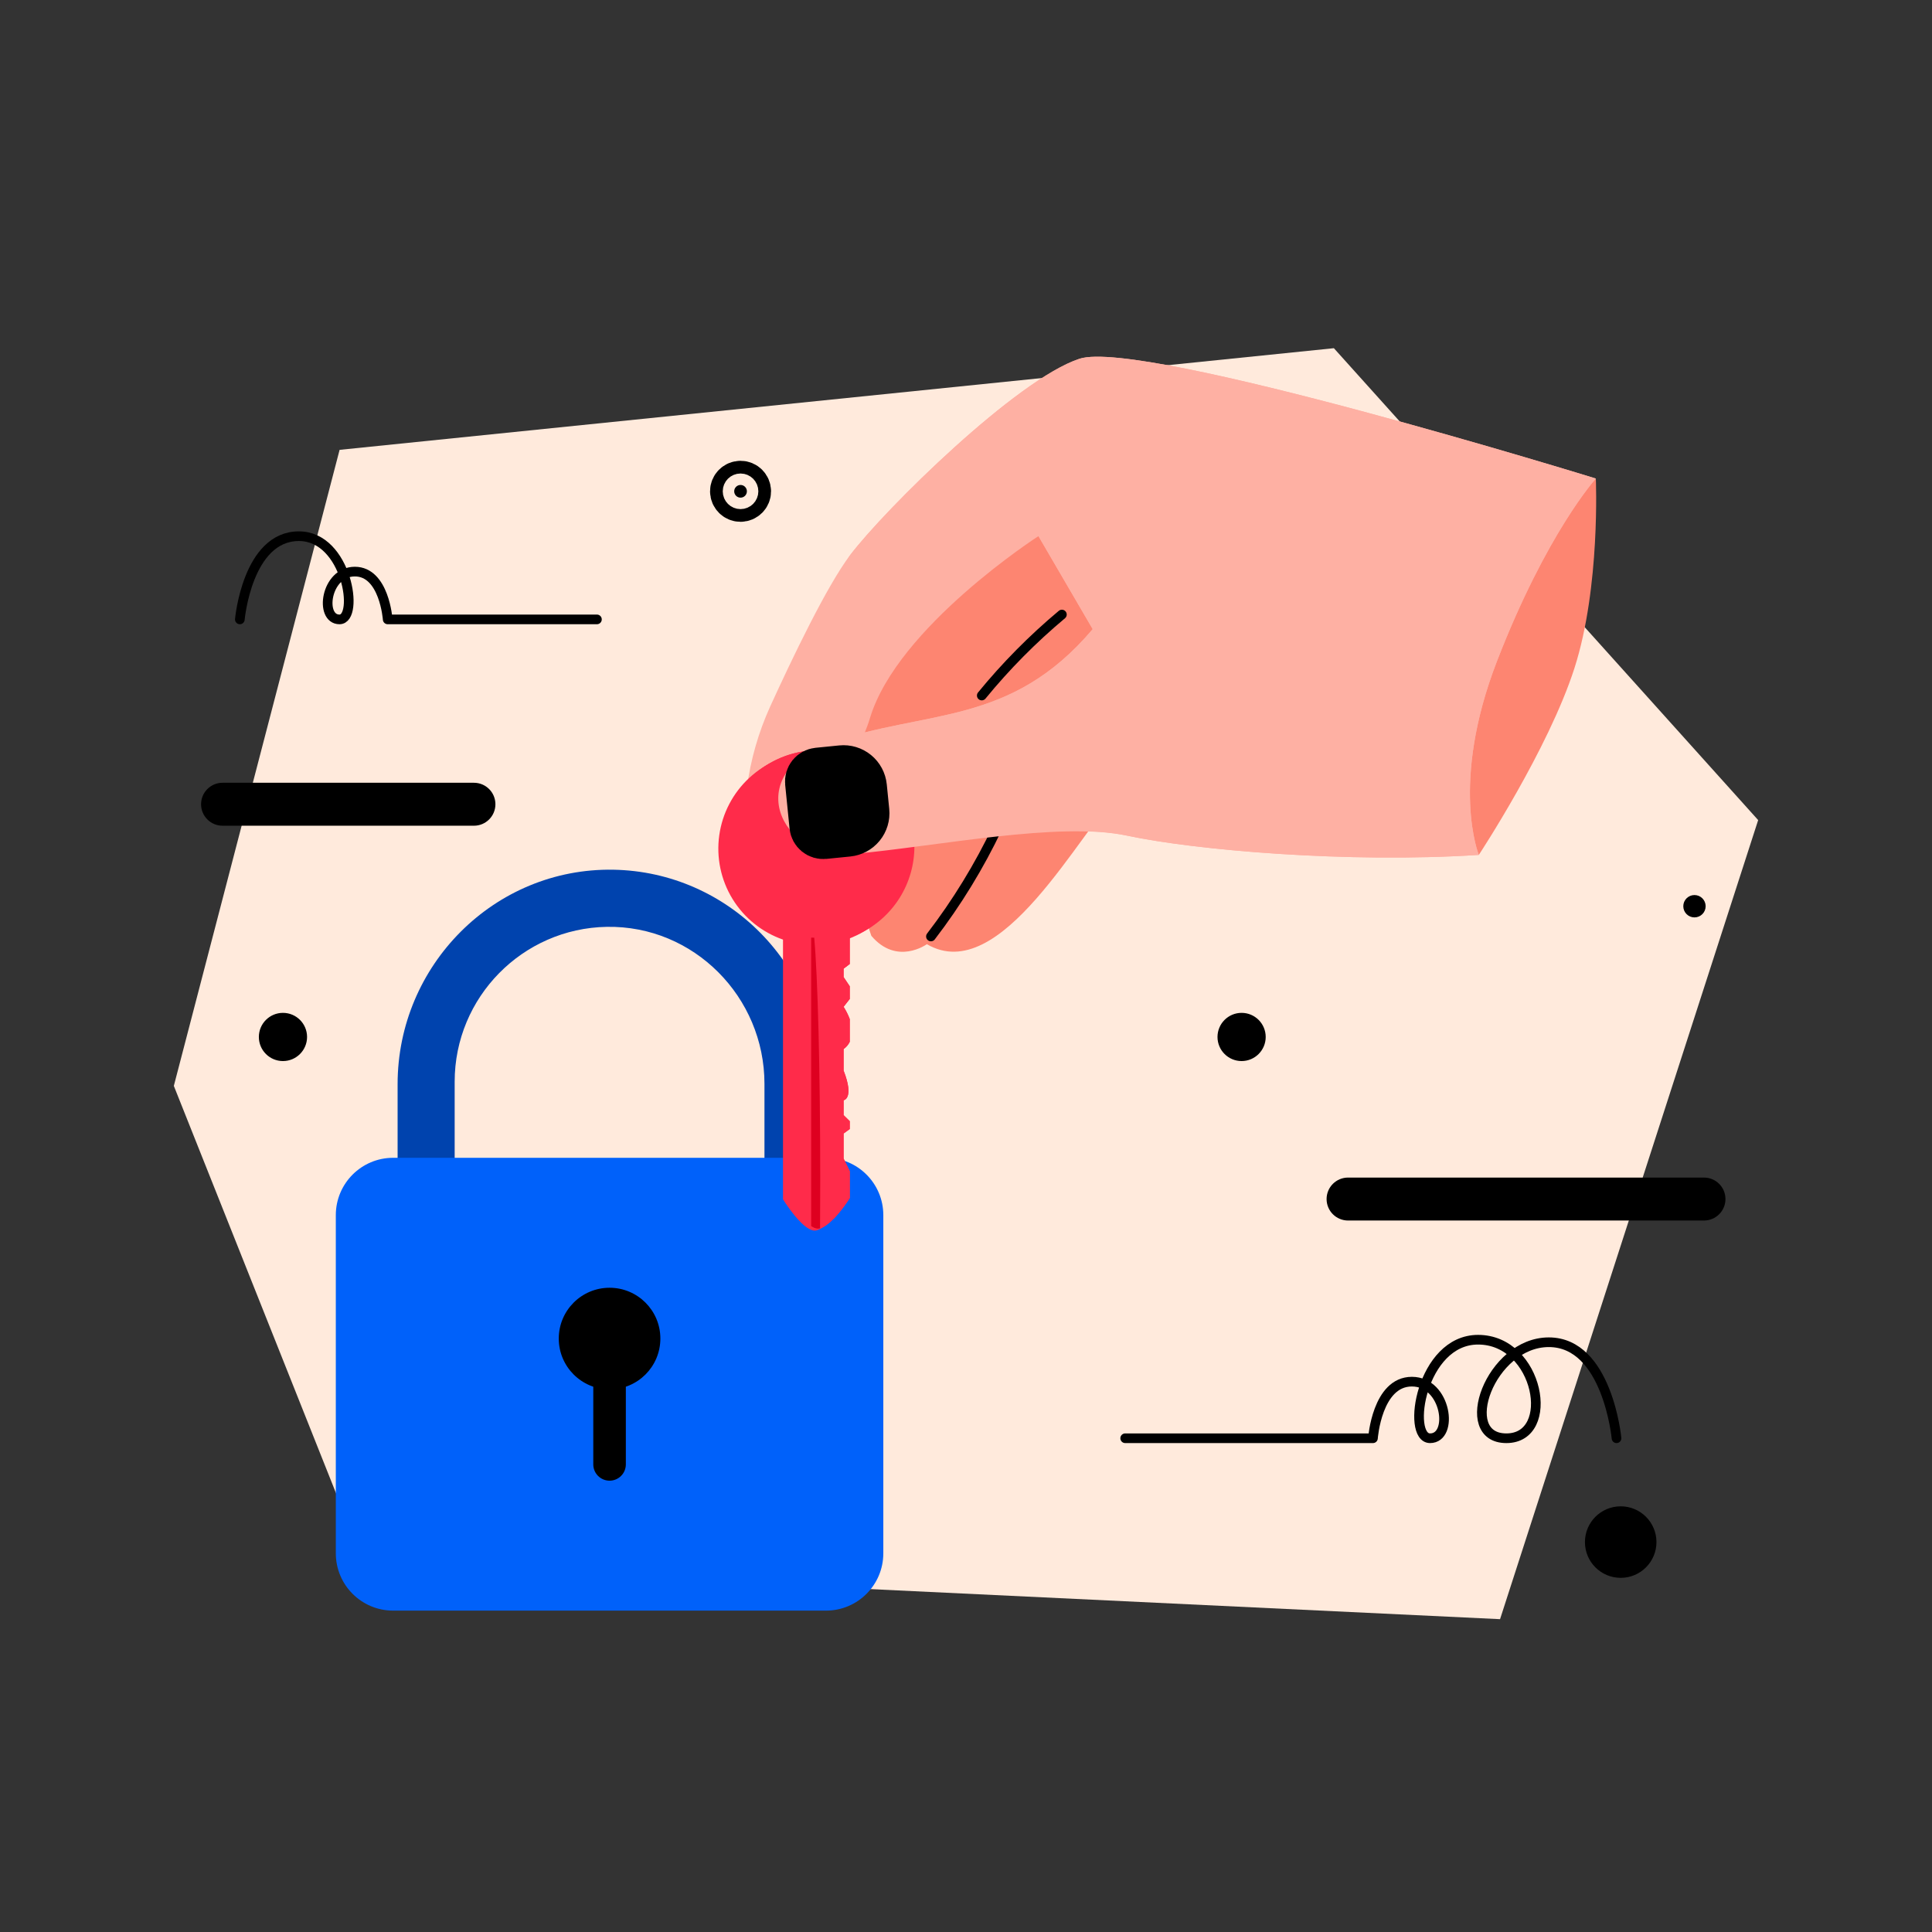 <svg width="200" height="200" viewBox="0 0 200 200" fill="none" xmlns="http://www.w3.org/2000/svg">
<rect x="0" y="0" width="200" height="200" fill="#333333" stroke="none"/>
<path d="M37.743 162.006L155.285 167.616L182.005 84.896L138.082 36.045L35.155 46.568L17.995 112.41L37.743 162.006Z" fill="#FFEADC"/>
<path d="M49.062 81.532H23.038C22.086 81.532 21.315 82.304 21.315 83.255C21.315 84.207 22.086 84.978 23.038 84.978H49.062C50.014 84.978 50.785 84.207 50.785 83.255C50.785 82.304 50.014 81.532 49.062 81.532Z" fill="black" stroke="black" stroke-miterlimit="10"/>
<path d="M176.396 122.402H139.551C138.599 122.402 137.828 123.174 137.828 124.125C137.828 125.077 138.599 125.848 139.551 125.848H176.396C177.348 125.848 178.119 125.077 178.119 124.125C178.119 123.174 177.348 122.402 176.396 122.402Z" fill="black" stroke="black" stroke-miterlimit="10"/>
<path d="M24.828 64.12C24.828 64.12 25.598 55.506 30.943 55.506C35.934 55.506 37.237 64.12 35.143 64.12C33.049 64.12 33.685 59.172 36.734 59.172C39.783 59.172 40.134 64.12 40.134 64.12H61.794M167.342 148.887C167.342 148.887 166.4 138.948 160.332 138.948C154.264 138.948 150.707 148.887 155.938 148.887C161.169 148.887 159.338 138.687 153.009 138.687C147.098 138.687 145.555 148.887 148.039 148.887C150.523 148.887 149.766 143.028 146.156 143.028C142.546 143.028 142.128 148.887 142.128 148.887H116.479" stroke="black" stroke-linecap="round" stroke-linejoin="round"/>
<path d="M175.411 94.469C175.774 94.469 176.068 94.175 176.068 93.812C176.068 93.449 175.774 93.155 175.411 93.155C175.048 93.155 174.754 93.449 174.754 93.812C174.754 94.175 175.048 94.469 175.411 94.469Z" fill="black" stroke="black" stroke-miterlimit="10"/>
<path d="M76.661 51.517C77.024 51.517 77.318 51.223 77.318 50.86C77.318 50.497 77.024 50.203 76.661 50.203C76.298 50.203 76.004 50.497 76.004 50.86C76.004 51.223 76.298 51.517 76.661 51.517Z" fill="black" stroke="black" stroke-width="5" stroke-miterlimit="10"/>
<path d="M29.292 109.341C30.394 109.341 31.287 108.447 31.287 107.346C31.287 106.244 30.394 105.351 29.292 105.351C28.19 105.351 27.297 106.244 27.297 107.346C27.297 108.447 28.19 109.341 29.292 109.341Z" fill="black" stroke="black" stroke-miterlimit="10"/>
<path d="M128.53 109.341C129.632 109.341 130.525 108.447 130.525 107.346C130.525 106.244 129.632 105.351 128.53 105.351C127.428 105.351 126.535 106.244 126.535 107.346C126.535 108.447 127.428 109.341 128.53 109.341Z" fill="black" stroke="black" stroke-miterlimit="10"/>
<path d="M167.774 162.838C169.542 162.838 170.976 161.404 170.976 159.636C170.976 157.867 169.542 156.434 167.774 156.434C166.006 156.434 164.572 157.867 164.572 159.636C164.572 161.404 166.006 162.838 167.774 162.838Z" fill="black" stroke="black" stroke-miterlimit="10"/>
<path d="M85.032 128.282H79.148C79.145 128.282 79.142 128.28 79.14 128.278C79.138 128.276 79.137 128.274 79.137 128.271V112.2C79.137 103.2 71.816 95.787 62.814 95.947C54.1 96.1 47.067 103.229 47.067 111.974V127.174C47.067 127.177 47.066 127.179 47.064 127.181C47.062 127.183 47.059 127.185 47.056 127.185H41.171C41.168 127.185 41.165 127.183 41.163 127.181C41.161 127.179 41.16 127.177 41.16 127.174V112.232C41.16 99.919 51.184 89.819 63.494 90.032C75.412 90.243 85.043 100.003 85.043 111.97V128.27C85.043 128.271 85.043 128.273 85.042 128.274C85.042 128.276 85.041 128.277 85.04 128.278C85.039 128.279 85.038 128.28 85.036 128.281C85.035 128.281 85.034 128.282 85.032 128.282Z" fill="#0043AE"/>
<path d="M85.505 119.855H40.699C37.421 119.855 34.763 122.513 34.763 125.791V160.796C34.763 164.075 37.421 166.732 40.699 166.732H85.505C88.783 166.732 91.441 164.075 91.441 160.796V125.791C91.441 122.513 88.783 119.855 85.505 119.855Z" fill="#0061FA"/>
<path d="M63.102 143.826C66.007 143.826 68.361 141.471 68.361 138.567C68.361 135.662 66.007 133.308 63.102 133.308C60.198 133.308 57.843 135.662 57.843 138.567C57.843 141.471 60.198 143.826 63.102 143.826Z" fill="black"/>
<path d="M64.787 138.147C64.787 137.216 64.032 136.461 63.102 136.461C62.171 136.461 61.416 137.216 61.416 138.147V151.593C61.416 152.524 62.171 153.279 63.102 153.279C64.032 153.279 64.787 152.524 64.787 151.593V138.147Z" fill="black"/>
<path d="M165.2 49.543C165.2 49.543 165.69 60.743 162.988 69.161C160.286 77.579 153.088 88.498 153.088 88.498L139.578 71.316L165.2 49.543ZM116.341 81.384C111.706 86.174 103.583 102.215 95.949 97.741C95.949 97.741 92.849 99.999 90.201 96.877L84.513 79.994L99.413 53.385L113.337 54.393L120.265 66.837L116.341 81.384Z" fill="#FD8571"/>
<path d="M153.087 88.499C139.506 89.376 123.731 88.01 116.702 86.51C109.673 85.01 97.722 87.261 88.254 88.41C79.541 89.466 75.831 80.373 85.901 76.89C95.971 73.407 104.601 75.19 113.116 65.129L107.5 55.499C107.5 55.499 92.929 64.879 90.066 74.313C87.203 83.747 76.136 90.673 76.136 90.673L77.313 81.599C77.695 78.665 78.513 75.805 79.74 73.113C81.94 68.29 85.595 60.634 88.012 57.456C91.668 52.65 105.271 39.256 111.75 37.137C118.229 35.018 165.203 49.537 165.203 49.537C165.203 49.537 160.119 55.13 154.962 68.452C150.07 81.092 153.087 88.499 153.087 88.499Z" fill="#FEB0A3"/>
<path d="M96.37 96.943C99.056 93.442 101.366 89.668 103.261 85.683M109.927 63.617C106.905 66.145 104.128 68.951 101.633 72" stroke="black" stroke-linecap="round" stroke-linejoin="round"/>
<path d="M84.539 127.362C84.971 127.262 85.461 126.877 85.921 126.407C86.104 126.22 86.282 126.02 86.45 125.819C86.87 125.313 87.259 124.781 87.616 124.227V121.434L86.979 120.134V117.542L87.616 117.079V116.265L86.979 115.639V114.1C86.979 114.1 88.113 113.938 86.979 111.023V108.8C87.252 108.609 87.472 108.35 87.616 108.049V105.7C87.449 105.255 87.236 104.829 86.979 104.429L87.616 103.618V102.3L86.979 101.35V100.48L87.616 99.998V97.267C87.983 97.14 88.342 96.99 88.691 96.82C90.766 95.813 92.428 94.118 93.393 92.023C94.358 89.928 94.567 87.563 93.985 85.331C93.403 83.099 92.065 81.138 90.199 79.782C88.333 78.426 86.055 77.758 83.752 77.893C81.45 78.028 79.265 78.957 77.57 80.521C75.875 82.086 74.775 84.19 74.457 86.474C74.139 88.759 74.623 91.083 75.826 93.051C77.03 95.019 78.878 96.509 81.056 97.267V124.147C81.377 124.66 81.726 125.154 82.1 125.629C82.251 125.82 82.412 126.014 82.579 126.199C83.069 126.743 83.608 127.217 84.079 127.349C84.16 127.373 84.244 127.386 84.329 127.386C84.4 127.387 84.47 127.379 84.539 127.362ZM82.084 82.139C82.084 81.694 82.216 81.258 82.463 80.887C82.711 80.517 83.063 80.228 83.474 80.057C83.886 79.886 84.339 79.842 84.776 79.929C85.213 80.016 85.615 80.23 85.93 80.545C86.245 80.861 86.46 81.262 86.547 81.699C86.634 82.136 86.589 82.589 86.418 83.001C86.248 83.413 85.959 83.765 85.588 84.012C85.217 84.26 84.782 84.392 84.336 84.391C83.739 84.391 83.166 84.154 82.744 83.732C82.321 83.309 82.084 82.737 82.084 82.139Z" fill="#FF2B4A"/>
<path d="M84.69 77.667C82.331 77.665 80.048 78.499 78.246 80.021C76.444 81.543 75.239 83.654 74.846 85.98C74.453 88.306 74.896 90.695 76.098 92.725C77.3 94.755 79.182 96.293 81.41 97.067V123.947C81.733 124.46 82.082 124.955 82.457 125.43C82.608 125.621 82.769 125.814 82.936 125.999C83.426 126.543 83.965 127.017 84.436 127.149C84.517 127.173 84.601 127.185 84.686 127.186C84.753 127.186 84.82 127.177 84.886 127.162C85.318 127.062 85.808 126.678 86.267 126.207C86.451 126.02 86.629 125.82 86.797 125.619C87.217 125.112 87.606 124.581 87.963 124.028V121.23L87.326 119.93V117.338L87.963 116.875V116.061L87.326 115.435V113.9C87.326 113.9 88.46 113.739 87.326 110.823V108.6C87.599 108.408 87.819 108.149 87.963 107.848V105.498C87.796 105.053 87.583 104.626 87.326 104.226L87.963 103.415V102.1L87.326 101.15V100.28L87.963 99.797V97.063C88.33 96.936 88.689 96.787 89.038 96.617C90.723 95.799 92.143 94.523 93.137 92.936C94.13 91.349 94.657 89.514 94.657 87.641V87.627C94.653 84.985 93.602 82.453 91.733 80.586C89.865 78.719 87.332 77.669 84.69 77.667ZM84.69 79.683C85.135 79.683 85.571 79.815 85.941 80.062C86.311 80.31 86.6 80.662 86.771 81.073C86.941 81.485 86.986 81.938 86.899 82.374C86.812 82.811 86.597 83.213 86.282 83.527C85.968 83.842 85.566 84.057 85.129 84.144C84.692 84.231 84.24 84.186 83.828 84.016C83.417 83.845 83.065 83.556 82.817 83.186C82.57 82.816 82.438 82.38 82.438 81.935C82.438 81.338 82.676 80.765 83.098 80.343C83.52 79.921 84.093 79.683 84.69 79.683Z" fill="#FF2B4A"/>
<path d="M84.44 127.145C83.965 127.013 83.426 126.539 82.94 125.995C82.773 125.81 82.612 125.617 82.461 125.426C82.461 110.64 82.907 98.689 83.453 98.689C83.999 98.689 84.445 110.75 84.445 125.629C84.442 126.139 84.441 126.644 84.44 127.145Z" fill="#FF2B4A"/>
<path d="M84.91 122.068C84.91 123.808 84.904 125.51 84.893 127.158C84.827 127.173 84.76 127.181 84.693 127.182H84.645H84.609H84.588C84.536 127.175 84.484 127.164 84.434 127.15L84.39 127.136L84.367 127.129L84.345 127.121L84.3 127.1L84.255 127.081L84.217 127.064L84.18 127.045L84.166 127.038L84.153 127.031L84.129 127.019L84.1 127L84.065 126.979C84.052 126.972 84.039 126.965 84.027 126.957L83.983 126.93L83.971 126.923C83.587 126.658 83.239 126.346 82.935 125.993C82.928 124.711 82.924 123.402 82.925 122.066C82.925 110.738 83.182 101.044 83.547 97.061H84.287C84.653 101.046 84.91 110.74 84.91 122.068Z" fill="#FF2B4A"/>
<path d="M84.91 122.068C84.91 123.808 84.904 125.51 84.893 127.158C84.827 127.174 84.76 127.182 84.693 127.182H84.645H84.609H84.588C84.536 127.176 84.484 127.165 84.434 127.15L84.39 127.136L84.367 127.129L84.345 127.121L84.3 127.1L84.255 127.081L84.217 127.064L84.18 127.045L84.166 127.038L84.129 127.019L84.1 127L84.065 126.979H84.059C84.03 126.962 84 126.945 83.971 126.926V97.064H84.287C84.653 101.046 84.91 110.74 84.91 122.068Z" fill="#DE0020"/>
<path d="M87.333 100.275V101.145L87.97 102.095V103.411L87.333 104.222C87.59 104.622 87.803 105.049 87.97 105.494V107.844C87.826 108.145 87.606 108.404 87.333 108.596V110.823C88.466 113.739 87.333 113.9 87.333 113.9V115.439L87.97 116.065V116.879L87.333 117.342V119.934L87.97 121.234V124.028C87.612 124.58 87.222 125.11 86.8 125.615V97.063H87.97V99.792L87.333 100.275ZM86.8 97.063V125.615C86.633 125.815 86.455 126.015 86.271 126.203V97.063H86.8ZM84.69 77.667C82.914 77.667 81.17 78.141 79.638 79.04C78.106 79.939 76.842 81.231 75.977 82.782C75.111 84.334 74.676 86.088 74.715 87.864C74.754 89.639 75.267 91.373 76.2 92.884C78.81 90.454 84.883 86.245 94.66 87.627C94.656 84.985 93.604 82.452 91.735 80.585C89.866 78.717 87.332 77.668 84.69 77.667ZM84.69 84.187C84.245 84.187 83.809 84.055 83.439 83.807C83.069 83.559 82.781 83.208 82.61 82.796C82.44 82.385 82.395 81.932 82.482 81.495C82.569 81.058 82.784 80.657 83.099 80.342C83.414 80.027 83.815 79.813 84.252 79.726C84.689 79.639 85.142 79.684 85.553 79.855C85.965 80.025 86.316 80.314 86.564 80.684C86.811 81.054 86.943 81.49 86.943 81.935C86.943 82.231 86.885 82.524 86.772 82.797C86.658 83.07 86.492 83.319 86.283 83.528C86.074 83.737 85.826 83.903 85.552 84.016C85.279 84.129 84.986 84.187 84.69 84.187Z" fill="#FF2B4A"/>
<path d="M153.087 88.5C139.506 89.377 123.731 88.011 116.702 86.511C109.673 85.011 96.996 87.618 88.254 88.411C80.754 89.089 76.638 80.081 85.901 76.891C95.976 73.422 104.601 75.191 113.116 65.13L107.5 55.5C107.5 55.5 84.356 62.266 88.012 57.46C91.668 52.654 105.271 39.26 111.75 37.141C118.229 35.022 165.203 49.541 165.203 49.541C165.203 49.541 160.119 55.134 154.962 68.456C150.07 81.093 153.087 88.5 153.087 88.5Z" fill="#FEB0A3"/>
<path d="M84.223 85.527L83.769 80.995C83.743 80.731 83.822 80.468 83.99 80.262C84.158 80.057 84.4 79.927 84.664 79.9L87.122 79.654C87.65 79.601 88.177 79.76 88.588 80.096C88.998 80.432 89.259 80.917 89.311 81.445L89.566 83.987C89.619 84.515 89.46 85.042 89.124 85.453C88.788 85.863 88.303 86.124 87.775 86.177L85.318 86.423C85.054 86.449 84.79 86.37 84.585 86.202C84.38 86.034 84.249 85.791 84.223 85.527Z" fill="black" stroke="black" stroke-width="5" stroke-miterlimit="10"/>
</svg>
